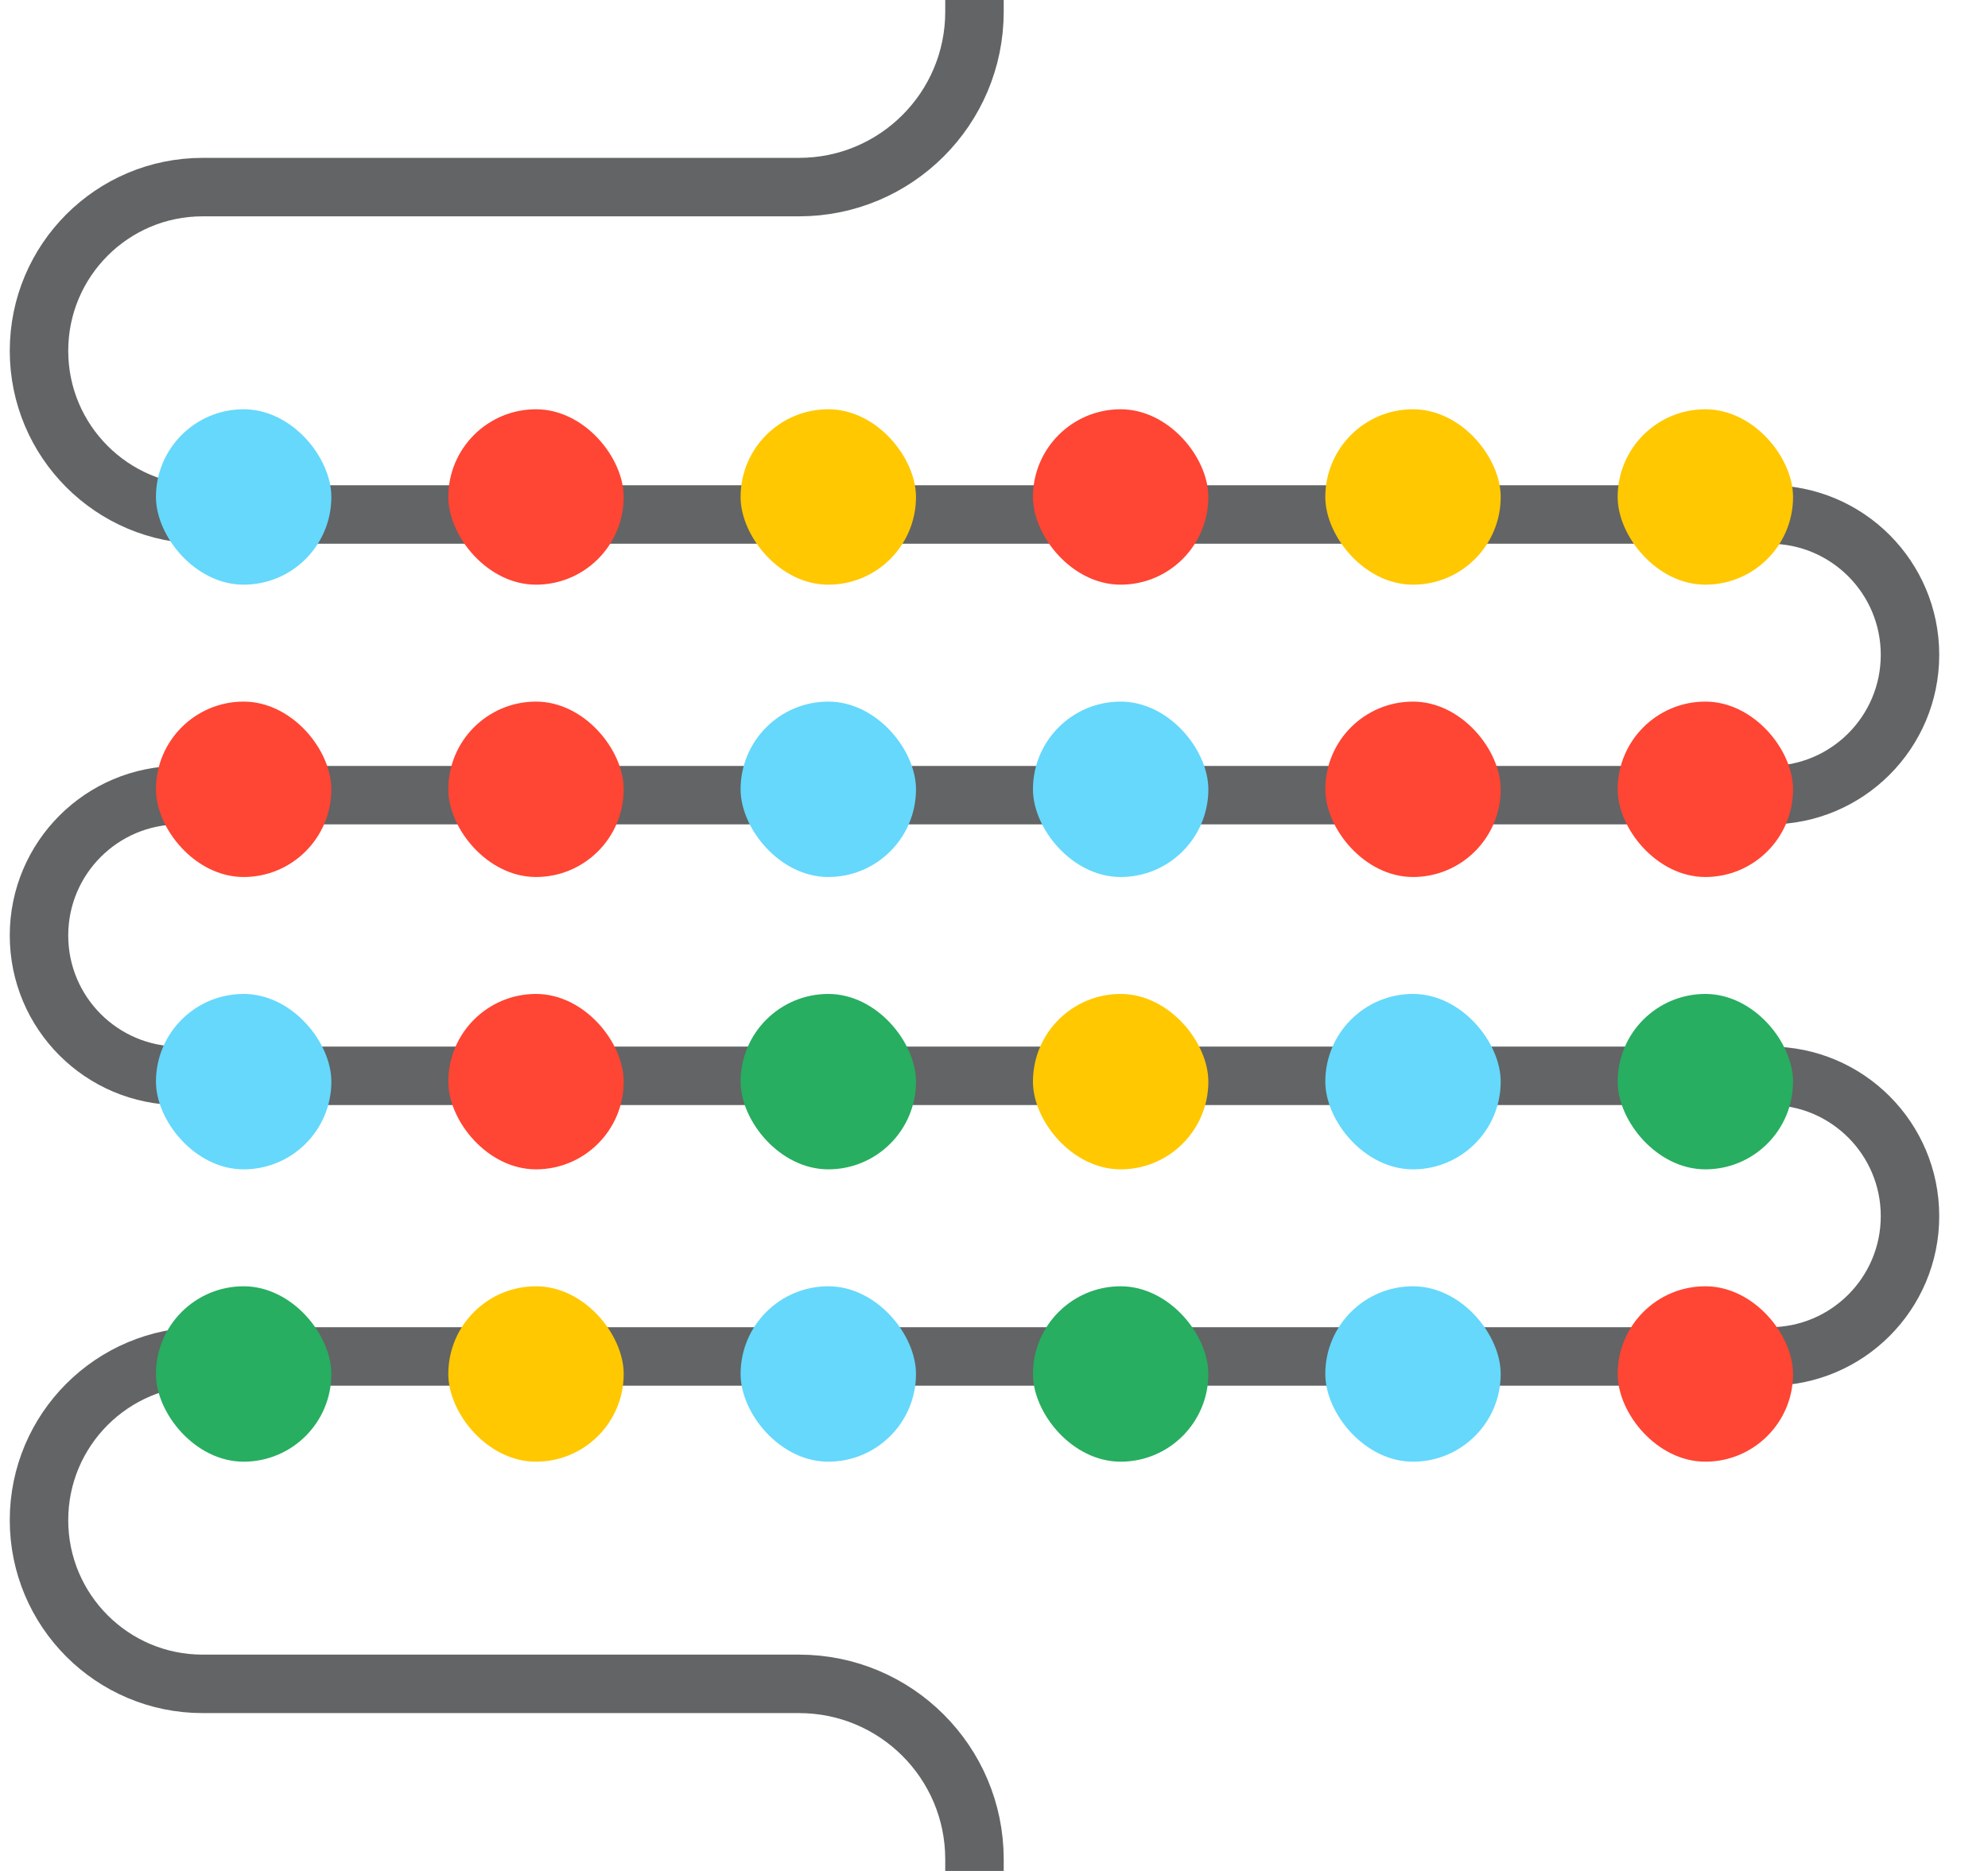 <svg width="34" height="32" viewBox="0 0 34 32" fill="none" xmlns="http://www.w3.org/2000/svg">
<path d="M16.666 0V0.2C16.666 1.857 15.323 3.2 13.666 3.2H3.466C1.92 3.2 0.667 4.454 0.667 6V6C0.667 7.546 1.92 8.8 3.466 8.8H30.267C31.592 8.8 32.666 9.875 32.666 11.2V11.2C32.666 12.525 31.592 13.6 30.267 13.6H3.067C1.741 13.6 0.667 14.675 0.667 16V16C0.667 17.326 1.741 18.4 3.067 18.4H30.267C31.592 18.4 32.666 19.474 32.666 20.8V20.8C32.666 22.125 31.592 23.2 30.267 23.2H3.467C1.92 23.2 0.667 24.454 0.667 26V26C0.667 27.546 1.92 28.8 3.466 28.8H13.666C15.323 28.8 16.666 30.143 16.666 31.8V32" stroke="#626465"/>
<rect x="2.667" y="7" width="3" height="3" rx="1.5" fill="#65D8FC"/>
<rect x="7.667" y="7" width="3" height="3" rx="1.5" fill="#FF4533"/>
<rect x="12.666" y="7" width="3" height="3" rx="1.5" fill="#FFC800"/>
<rect x="17.666" y="7" width="3" height="3" rx="1.5" fill="#FF4533"/>
<rect x="22.666" y="7" width="3" height="3" rx="1.5" fill="#FFC800"/>
<rect x="27.666" y="7" width="3" height="3" rx="1.5" fill="#FFC800"/>
<rect x="2.667" y="12" width="3" height="3" rx="1.5" fill="#FF4533"/>
<rect x="7.667" y="12" width="3" height="3" rx="1.5" fill="#FF4533"/>
<rect x="12.666" y="12" width="3" height="3" rx="1.5" fill="#65D8FC"/>
<rect x="17.666" y="12" width="3" height="3" rx="1.5" fill="#65D8FC"/>
<rect x="22.666" y="12" width="3" height="3" rx="1.5" fill="#FF4533"/>
<rect x="27.666" y="12" width="3" height="3" rx="1.5" fill="#FF4533"/>
<rect x="2.667" y="17" width="3" height="3" rx="1.5" fill="#65D8FC"/>
<rect x="7.667" y="17" width="3" height="3" rx="1.5" fill="#FF4533"/>
<rect x="12.666" y="17" width="3" height="3" rx="1.5" fill="#27AE60"/>
<rect x="17.666" y="17" width="3" height="3" rx="1.5" fill="#FFC800"/>
<rect x="22.666" y="17" width="3" height="3" rx="1.5" fill="#65D8FC"/>
<rect x="27.666" y="17" width="3" height="3" rx="1.5" fill="#27AE60"/>
<rect x="2.667" y="22" width="3" height="3" rx="1.5" fill="#27AE60"/>
<rect x="7.667" y="22" width="3" height="3" rx="1.5" fill="#FFC800"/>
<rect x="12.666" y="22" width="3" height="3" rx="1.5" fill="#65D8FC"/>
<rect x="17.666" y="22" width="3" height="3" rx="1.5" fill="#27AE60"/>
<rect x="22.666" y="22" width="3" height="3" rx="1.5" fill="#65D8FC"/>
<rect x="27.666" y="22" width="3" height="3" rx="1.5" fill="#FF4533"/>
</svg>
